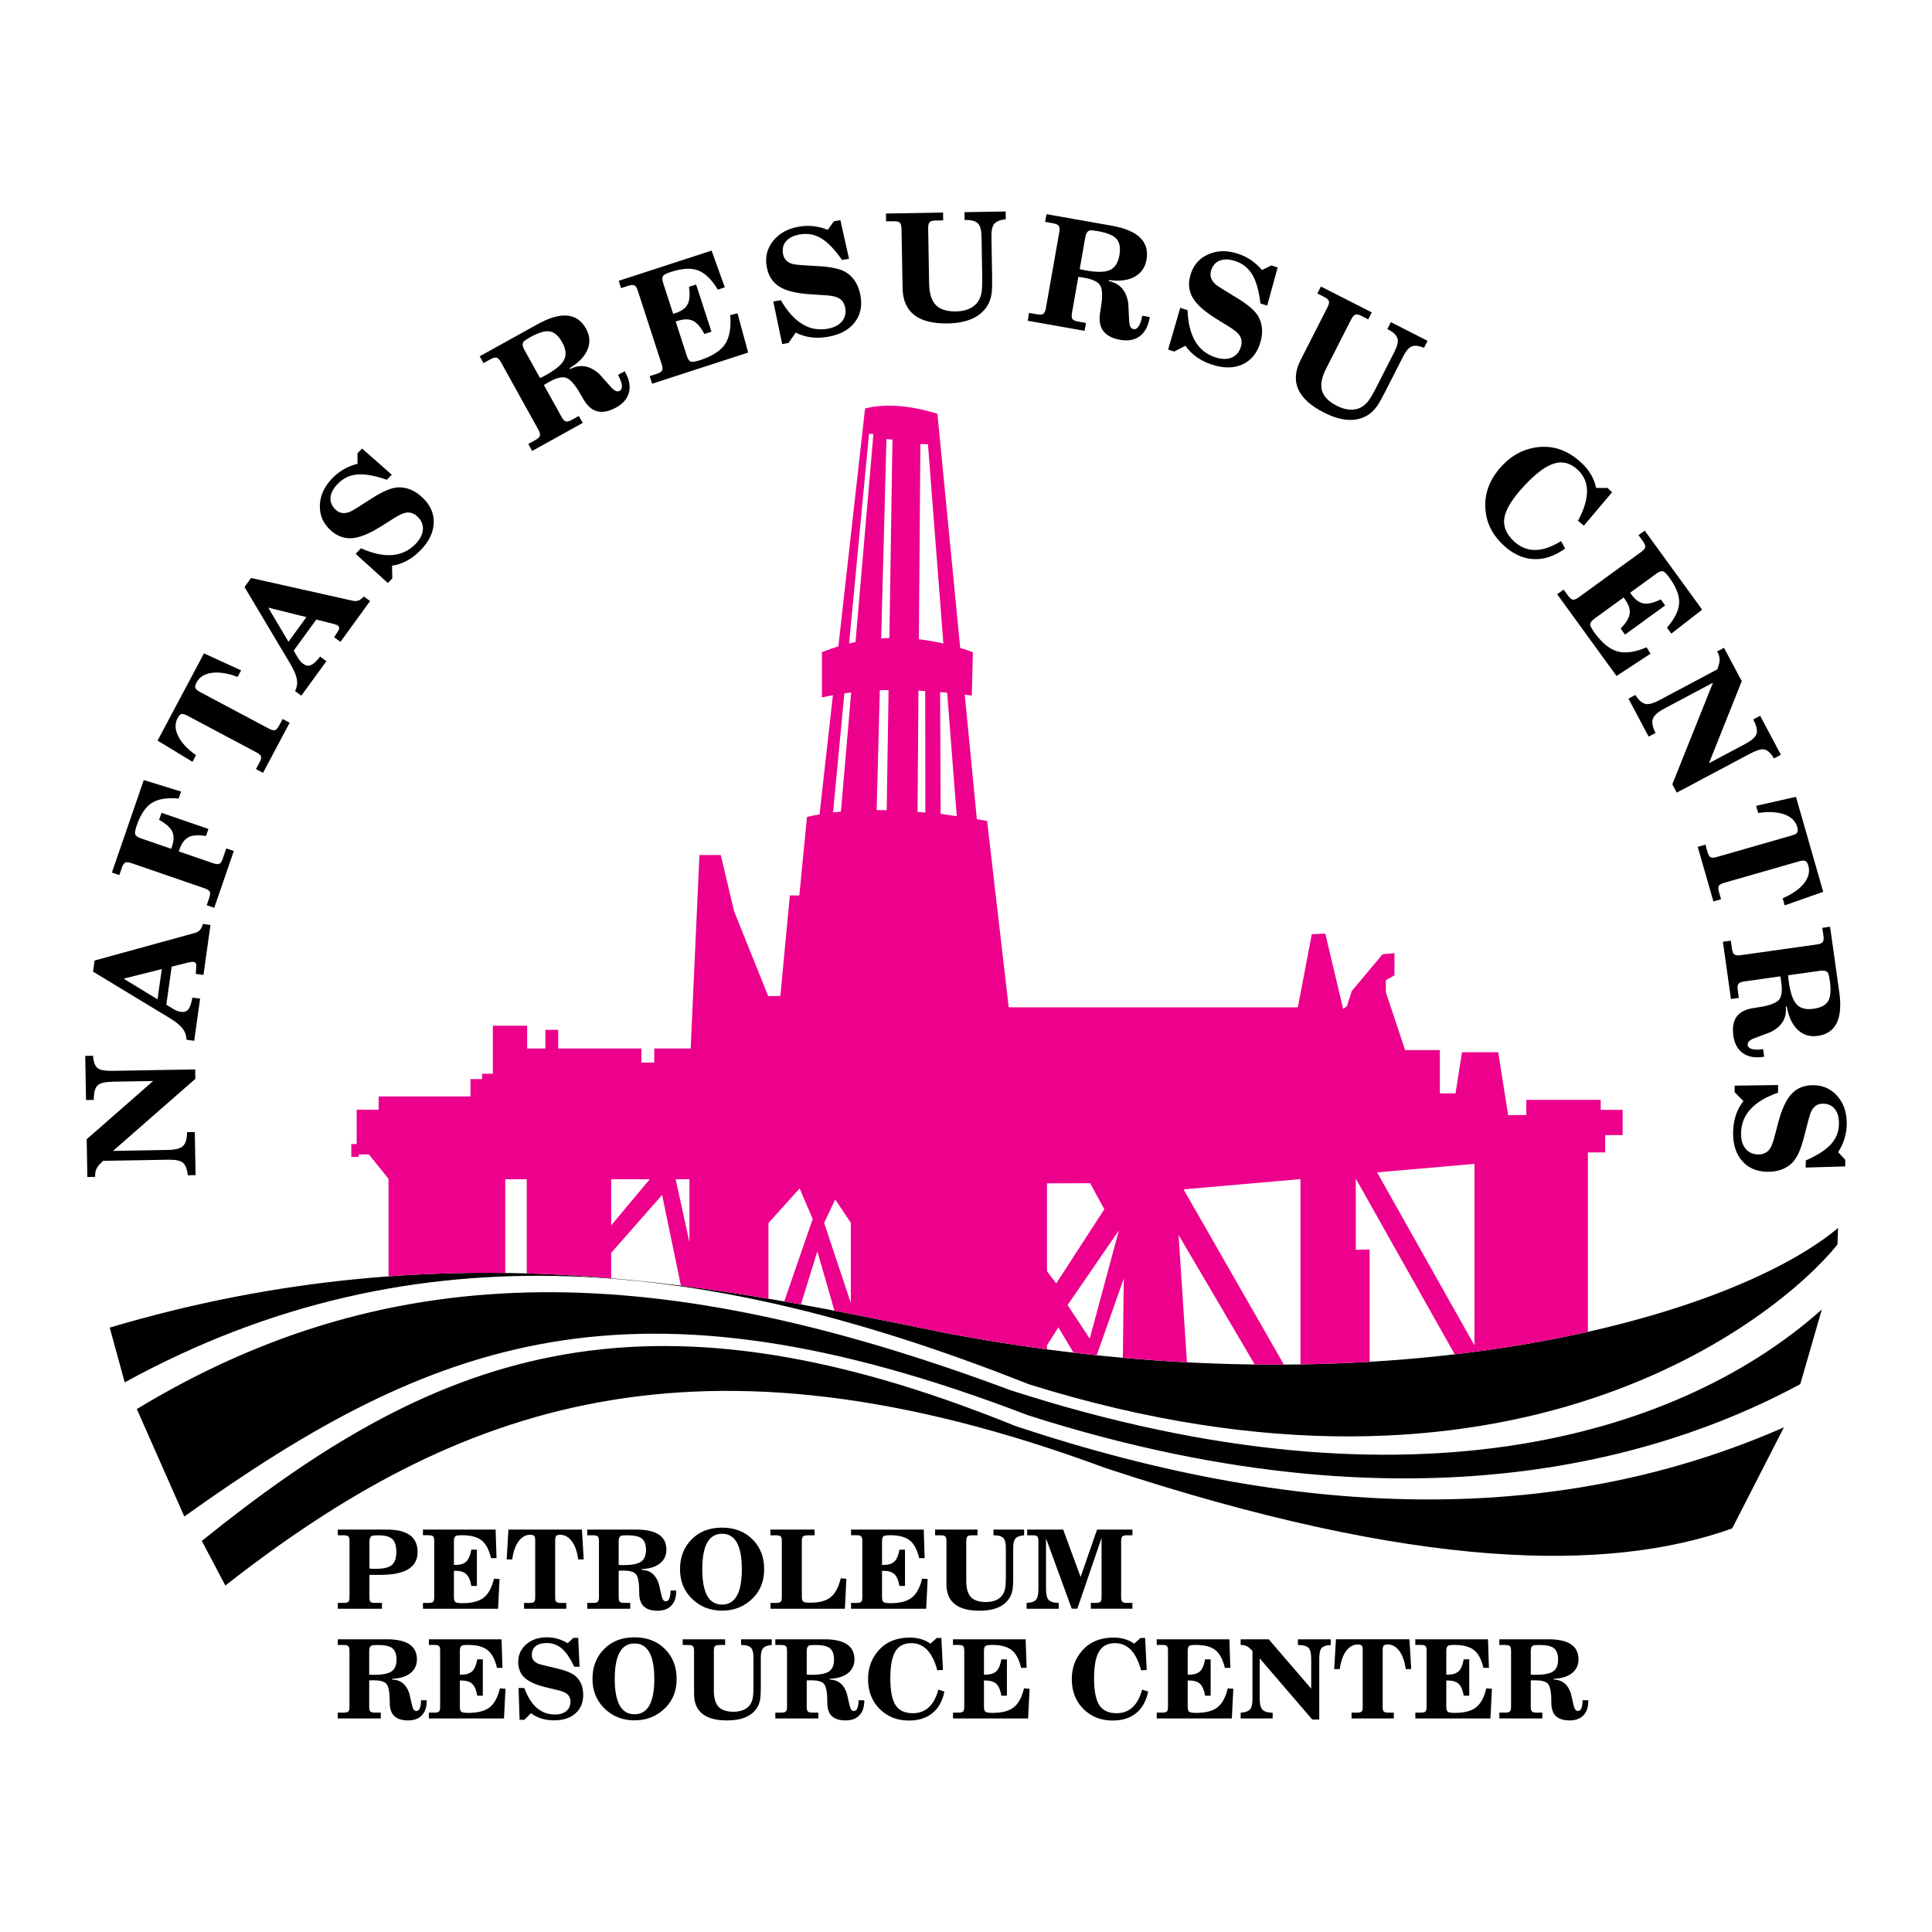 <?xml version="1.0" encoding="utf-8"?>
<!-- Generator: Adobe Illustrator 13.0.0, SVG Export Plug-In . SVG Version: 6.00 Build 14948)  -->
<!DOCTYPE svg PUBLIC "-//W3C//DTD SVG 1.0//EN" "http://www.w3.org/TR/2001/REC-SVG-20010904/DTD/svg10.dtd">
<svg version="1.0" id="Layer_1" xmlns="http://www.w3.org/2000/svg" xmlns:xlink="http://www.w3.org/1999/xlink" x="0px" y="0px"
	 width="192.756px" height="192.756px" viewBox="0 0 192.756 192.756" enable-background="new 0 0 192.756 192.756"
	 xml:space="preserve">
<g>
	<polygon fill-rule="evenodd" clip-rule="evenodd" fill="#FFFFFF" points="0,0 192.756,0 192.756,192.756 0,192.756 0,0 	"/>
	<path fill-rule="evenodd" clip-rule="evenodd" d="M19.512,117.242l-0.775,0.014c-0.068-0.65-0.25-1.082-0.541-1.291
		c-0.258-0.186-0.73-0.271-1.42-0.26l-6.491,0.113l-0.287,0.289c-0.346,0.338-0.514,0.723-0.506,1.15l0.003,0.16l-0.78,0.014
		l-0.065-3.768l6.63-5.811l-4.037,0.07c-0.745,0.014-1.241,0.131-1.492,0.355c-0.267,0.244-0.398,0.729-0.39,1.459l-0.779,0.014
		l-0.078-4.402l0.78-0.014c0.042,0.633,0.203,1.051,0.483,1.256c0.252,0.18,0.738,0.264,1.457,0.25l8.251-0.145l0.016,0.941
		l-8.214,7.191l5.481-0.098c0.72-0.012,1.209-0.133,1.466-0.361c0.291-0.246,0.433-0.717,0.436-1.408l0.775-0.012L19.512,117.242
		L19.512,117.242z M12.335,97.641l3.383,2.062l0.424-3.017L12.335,97.641L12.335,97.641z M20.299,97.271l-0.768-0.107l0.051-0.738
		c0.026-0.276-0.069-0.43-0.28-0.46c-0.101-0.014-0.245,0.001-0.426,0.043l-1.75,0.434l-0.533,3.795l0.732,0.447
		c0.237,0.143,0.481,0.232,0.738,0.268c0.322,0.045,0.569-0.043,0.736-0.262c0.169-0.219,0.301-0.609,0.399-1.164l0.768,0.107
		l-0.591,4.209l-0.768-0.109c-0.01-0.443-0.16-0.838-0.445-1.182c-0.255-0.312-0.682-0.646-1.273-1.006L9.28,96.938l0.156-1.105
		l10.028-2.758c0.414-0.113,0.669-0.412,0.767-0.894l0.768,0.108L20.299,97.271L20.299,97.271z M14.344,77.825l3.722,1.15
		l-0.24,0.697c-1.17-0.105-2.066,0.043-2.688,0.442c-0.619,0.399-1.116,1.141-1.491,2.228c-0.148,0.432-0.204,0.719-0.166,0.861
		c0.042,0.175,0.235,0.321,0.574,0.438l3.026,1.042l0.069-0.201c0.213-0.619,0.222-1.136,0.021-1.541
		c-0.192-0.392-0.625-0.772-1.298-1.143l0.243-0.705l4.678,1.611l-0.242,0.704c-0.754-0.125-1.331-0.09-1.73,0.111
		c-0.398,0.2-0.703,0.61-0.914,1.223l-0.069,0.202l3.409,1.174c0.288,0.099,0.497,0.12,0.628,0.068
		c0.131-0.053,0.248-0.229,0.351-0.529l0.349-1.012l0.751,0.259l-1.951,5.667l-0.752-0.259l0.248-0.719
		c0.102-0.296,0.118-0.512,0.045-0.645c-0.062-0.119-0.239-0.23-0.53-0.331l-7.243-2.493c-0.289-0.1-0.497-0.124-0.623-0.075
		c-0.144,0.059-0.266,0.24-0.37,0.541l-0.248,0.719l-0.737-0.254L14.344,77.825L14.344,77.825z M23.709,67.536
		c-1.002-0.377-1.87-0.511-2.608-0.401c-0.714,0.107-1.21,0.426-1.493,0.958c-0.129,0.242-0.167,0.426-0.11,0.554
		c0.056,0.128,0.209,0.261,0.463,0.397l6.852,3.643c0.271,0.145,0.474,0.2,0.601,0.169c0.146-0.038,0.293-0.197,0.441-0.477
		l0.342-0.645l0.702,0.374l-2.659,5.001l-0.702-0.374l0.353-0.663c0.148-0.279,0.197-0.487,0.144-0.626
		c-0.052-0.121-0.21-0.252-0.479-0.396l-6.852-3.643c-0.254-0.135-0.442-0.192-0.562-0.174c-0.151,0.024-0.289,0.156-0.418,0.398
		c-0.285,0.537-0.274,1.13,0.038,1.781c0.324,0.667,0.919,1.314,1.792,1.936l-0.35,0.657l-3.482-2.115l4.628-8.703l3.704,1.696
		L23.709,67.536L23.709,67.536z M26.763,60.624l2.019,3.407l1.79-2.464L26.763,60.624L26.763,60.624z M33.968,64.035l-0.627-0.455
		l0.391-0.628c0.153-0.231,0.142-0.412-0.03-0.538c-0.083-0.06-0.217-0.113-0.397-0.162l-1.749-0.439l-2.253,3.101l0.436,0.74
		c0.143,0.236,0.317,0.43,0.526,0.582c0.264,0.192,0.523,0.229,0.773,0.115c0.252-0.115,0.552-0.396,0.899-0.84l0.628,0.456
		l-2.498,3.438l-0.627-0.456c0.2-0.397,0.252-0.814,0.163-1.253c-0.079-0.396-0.298-0.891-0.652-1.487l-4.555-7.64l0.656-0.903
		l10.149,2.273c0.419,0.095,0.786-0.049,1.098-0.429l0.627,0.456L33.968,64.035L33.968,64.035z M38.697,58.169l-3.213-2.913
		l0.531-0.551c2.346,1.04,4.163,0.895,5.447-0.435c0.454-0.47,0.696-0.947,0.731-1.433c0.034-0.482-0.141-0.911-0.53-1.287
		c-0.36-0.349-0.763-0.481-1.205-0.391c-0.251,0.047-0.596,0.204-1.036,0.472c-0.483,0.303-0.967,0.607-1.45,0.914
		c-1.126,0.704-2.067,1.086-2.826,1.147c-0.823,0.071-1.573-0.218-2.246-0.868c-0.697-0.673-1.025-1.482-0.986-2.426
		c0.034-0.968,0.445-1.86,1.232-2.676c0.692-0.716,1.534-1.2,2.525-1.448l-0.002-1.049l0.457-0.472l2.962,2.606l-0.492,0.509
		c-1.17-0.405-2.134-0.585-2.888-0.533c-0.79,0.055-1.461,0.369-2.012,0.94c-0.443,0.458-0.683,0.912-0.72,1.358
		c-0.036,0.45,0.126,0.849,0.492,1.202c0.402,0.389,0.89,0.46,1.464,0.217c0.216-0.09,0.922-0.524,2.122-1.303
		c1.125-0.731,2.023-1.108,2.69-1.125c0.877-0.025,1.69,0.323,2.439,1.047c0.757,0.73,1.122,1.559,1.093,2.484
		c-0.027,0.947-0.463,1.857-1.305,2.729c-0.846,0.876-1.798,1.397-2.858,1.562l0.03,1.259L38.697,58.169L38.697,58.169z
		 M52.318,34.902l1.561,2.815c0.143-0.057,0.328-0.147,0.563-0.278c0.962-0.533,1.568-1.032,1.82-1.502
		c0.268-0.5,0.214-1.09-0.166-1.777c-0.369-0.665-0.798-1.031-1.286-1.1c-0.454-0.064-1.08,0.123-1.88,0.566
		c-0.395,0.219-0.627,0.376-0.698,0.47C52.095,34.284,52.125,34.554,52.318,34.902L52.318,34.902z M54.262,38.409l1.755,3.166
		c0.151,0.273,0.296,0.431,0.435,0.47c0.138,0.04,0.338-0.011,0.597-0.155l0.702-0.389l0.386,0.695l-5.044,2.796l-0.384-0.696
		l0.701-0.39c0.264-0.146,0.417-0.29,0.456-0.435c0.041-0.145-0.013-0.348-0.161-0.615l-3.714-6.699
		c-0.151-0.273-0.298-0.43-0.443-0.472c-0.146-0.042-0.35,0.011-0.608,0.155l-0.703,0.389l-0.378-0.682l5.768-3.197
		c2.344-1.299,3.96-1.151,4.846,0.445c0.382,0.689,0.43,1.38,0.146,2.075c-0.283,0.693-0.876,1.312-1.781,1.86l0.049,0.09
		c1.011-0.527,1.987-0.354,2.926,0.516c0.386,0.437,0.772,0.87,1.162,1.301c0.328,0.369,0.61,0.488,0.847,0.357
		c0.354-0.196,0.299-0.728-0.162-1.589l0.666-0.368l0.057,0.103c0.406,0.732,0.528,1.405,0.367,2.019
		c-0.159,0.615-0.586,1.115-1.274,1.496c-0.946,0.524-1.743,0.577-2.389,0.164c-0.285-0.187-0.553-0.469-0.793-0.846
		c-0.203-0.344-0.405-0.69-0.608-1.034c-0.454-0.717-0.858-1.134-1.218-1.252c-0.394-0.125-0.956,0.013-1.688,0.418
		C54.553,38.23,54.381,38.332,54.262,38.409L54.262,38.409z M65.062,38.285l-0.246-0.756l0.708-0.23
		c0.299-0.097,0.48-0.214,0.544-0.351c0.057-0.125,0.04-0.332-0.056-0.623l-2.37-7.295c-0.095-0.291-0.2-0.471-0.315-0.544
		c-0.133-0.08-0.353-0.069-0.655,0.03l-0.709,0.23l-0.236-0.729l9.268-3.013l1.322,3.664l-0.702,0.228
		c-0.61-1.015-1.266-1.654-1.961-1.915c-0.699-0.263-1.598-0.215-2.699,0.143c-0.435,0.142-0.696,0.271-0.788,0.388
		c-0.113,0.138-0.115,0.377-0.006,0.714l1.004,3.09l0.202-0.065c0.623-0.202,1.04-0.506,1.244-0.91
		c0.197-0.389,0.241-0.964,0.132-1.725l0.708-0.231l1.53,4.707l-0.709,0.231c-0.353-0.679-0.73-1.118-1.128-1.315
		c-0.4-0.197-0.911-0.195-1.528,0.006l-0.203,0.066l1.115,3.429c0.109,0.338,0.251,0.53,0.424,0.575
		c0.158,0.042,0.462-0.011,0.909-0.156c1.2-0.39,2.023-0.92,2.475-1.59c0.45-0.67,0.623-1.637,0.518-2.902l0.726-0.177l1.065,3.915
		L65.062,38.285L65.062,38.285z M78.039,34.329l-0.888-4.247l0.752-0.132c1.288,2.22,2.842,3.171,4.663,2.85
		c0.643-0.113,1.119-0.356,1.434-0.729c0.311-0.371,0.421-0.82,0.328-1.353c-0.087-0.493-0.335-0.836-0.746-1.025
		c-0.23-0.108-0.601-0.185-1.114-0.226c-0.568-0.039-1.14-0.078-1.71-0.114c-1.325-0.093-2.312-0.335-2.961-0.733
		c-0.707-0.426-1.143-1.101-1.306-2.021c-0.168-0.955,0.042-1.802,0.628-2.542c0.597-0.763,1.453-1.243,2.57-1.441
		c0.981-0.173,1.946-0.069,2.895,0.313l0.614-0.85l0.647-0.113l0.864,3.85l-0.697,0.123c-0.708-1.015-1.383-1.727-2.023-2.128
		c-0.671-0.419-1.398-0.56-2.18-0.422c-0.627,0.11-1.088,0.336-1.38,0.676c-0.294,0.343-0.397,0.761-0.309,1.261
		c0.097,0.55,0.449,0.895,1.058,1.036c0.227,0.054,1.053,0.118,2.481,0.193c1.34,0.07,2.288,0.292,2.838,0.67
		c0.724,0.496,1.177,1.256,1.357,2.282c0.184,1.036-0.009,1.919-0.577,2.652c-0.578,0.75-1.465,1.23-2.658,1.441
		c-1.2,0.211-2.277,0.073-3.231-0.417l-0.716,1.037L78.039,34.329L78.039,34.329z M94.088,21.207l0.013,0.78L93.356,22
		c-0.317,0.005-0.523,0.063-0.618,0.178c-0.095,0.113-0.141,0.321-0.135,0.623l0.095,5.461c0.017,0.981,0.231,1.695,0.642,2.142
		c0.427,0.458,1.104,0.682,2.029,0.666c0.829-0.014,1.471-0.236,1.933-0.663c0.317-0.292,0.521-0.68,0.615-1.164
		c0.065-0.346,0.094-0.915,0.079-1.702l-0.067-3.92c-0.011-0.609-0.115-1.034-0.315-1.28c-0.234-0.272-0.657-0.405-1.27-0.395
		l-0.102,0.002l-0.015-0.78l4.109-0.071l0.013,0.779c-0.581,0.061-0.973,0.221-1.172,0.487c-0.186,0.243-0.272,0.655-0.262,1.241
		l0.07,4.052c0.013,0.709-0.004,1.234-0.045,1.572c-0.066,0.501-0.211,0.933-0.439,1.29c-0.711,1.132-2.025,1.716-3.95,1.75
		c-2.96,0.052-4.461-1.129-4.503-3.543l-0.103-5.878c-0.005-0.301-0.059-0.507-0.158-0.618c-0.098-0.11-0.306-0.162-0.62-0.156
		l-0.76,0.013l-0.013-0.78L94.088,21.207L94.088,21.207z M108.28,23.672l-0.559,3.171c0.146,0.045,0.348,0.092,0.612,0.139
		c1.083,0.191,1.868,0.185,2.36-0.022c0.522-0.22,0.853-0.712,0.989-1.486c0.131-0.748,0.028-1.303-0.308-1.664
		c-0.312-0.335-0.916-0.583-1.817-0.743c-0.446-0.079-0.726-0.102-0.84-0.075C108.496,23.052,108.35,23.28,108.28,23.672
		L108.28,23.672z M107.585,27.622l-0.629,3.565c-0.056,0.308-0.042,0.521,0.041,0.639s0.271,0.204,0.562,0.255l0.791,0.14
		l-0.139,0.783l-5.678-1.001l0.138-0.784l0.79,0.14c0.297,0.052,0.507,0.037,0.629-0.052c0.122-0.087,0.208-0.279,0.261-0.579
		l1.331-7.543c0.054-0.307,0.039-0.522-0.048-0.646c-0.088-0.125-0.279-0.212-0.571-0.263l-0.79-0.139l0.136-0.768l6.493,1.145
		c2.641,0.466,3.803,1.597,3.485,3.396c-0.136,0.775-0.533,1.344-1.191,1.706c-0.656,0.36-1.507,0.467-2.555,0.324l-0.018,0.101
		c1.117,0.227,1.767,0.974,1.947,2.242c0.027,0.583,0.055,1.162,0.086,1.742c0.022,0.493,0.166,0.763,0.434,0.81
		c0.396,0.07,0.689-0.376,0.873-1.336l0.749,0.133l-0.02,0.115c-0.146,0.823-0.475,1.425-0.986,1.8
		c-0.51,0.377-1.156,0.496-1.932,0.36c-1.064-0.188-1.718-0.648-1.959-1.376c-0.104-0.325-0.134-0.712-0.084-1.156
		c0.059-0.395,0.119-0.792,0.179-1.187c0.098-0.842,0.047-1.421-0.159-1.739c-0.228-0.345-0.751-0.592-1.574-0.737
		C107.923,27.666,107.726,27.636,107.585,27.622L107.585,27.622z M116.544,34.878l1.209-4.166l0.728,0.236
		c0.094,2.564,1.021,4.133,2.779,4.705c0.621,0.202,1.155,0.21,1.606,0.029c0.45-0.181,0.759-0.526,0.925-1.04
		c0.155-0.477,0.098-0.897-0.177-1.256c-0.153-0.205-0.444-0.445-0.878-0.723c-0.483-0.301-0.97-0.603-1.457-0.903
		c-1.125-0.704-1.884-1.382-2.27-2.038c-0.425-0.708-0.493-1.509-0.204-2.398c0.3-0.921,0.884-1.57,1.748-1.95
		c0.885-0.394,1.867-0.416,2.944-0.065c0.948,0.308,1.751,0.852,2.41,1.635l0.94-0.462l0.625,0.204l-1.044,3.805l-0.674-0.219
		c-0.148-1.229-0.409-2.174-0.786-2.829c-0.396-0.687-0.973-1.152-1.727-1.396c-0.606-0.198-1.119-0.214-1.537-0.051
		c-0.42,0.165-0.707,0.485-0.864,0.968c-0.173,0.531-0.023,1.001,0.448,1.412c0.175,0.154,0.873,0.599,2.1,1.335
		c1.15,0.691,1.884,1.333,2.191,1.925c0.406,0.777,0.45,1.661,0.129,2.651c-0.325,1.001-0.911,1.69-1.755,2.071
		c-0.864,0.391-1.872,0.398-3.023,0.023c-1.159-0.376-2.045-1.004-2.658-1.884l-1.118,0.578L116.544,34.878L116.544,34.878z
		 M136.862,31.167l-0.354,0.695l-0.664-0.337c-0.282-0.144-0.491-0.189-0.63-0.133c-0.138,0.055-0.274,0.217-0.412,0.486
		l-2.479,4.867c-0.445,0.875-0.592,1.605-0.438,2.194c0.161,0.604,0.655,1.119,1.479,1.539c0.739,0.377,1.409,0.483,2.018,0.323
		c0.417-0.109,0.78-0.354,1.09-0.739c0.221-0.273,0.512-0.763,0.869-1.465l1.78-3.493c0.276-0.544,0.383-0.967,0.323-1.278
		c-0.078-0.35-0.391-0.667-0.938-0.945l-0.09-0.046l0.354-0.695l3.661,1.866l-0.354,0.695c-0.541-0.22-0.962-0.261-1.263-0.12
		c-0.277,0.127-0.549,0.45-0.814,0.972l-1.84,3.611c-0.322,0.632-0.582,1.087-0.778,1.366c-0.293,0.411-0.624,0.725-0.992,0.933
		c-1.159,0.667-2.595,0.564-4.309-0.309c-2.638-1.345-3.409-3.092-2.313-5.243l2.669-5.238c0.137-0.27,0.187-0.476,0.15-0.62
		c-0.035-0.144-0.195-0.287-0.474-0.429l-0.678-0.345l0.354-0.695L136.862,31.167L136.862,31.167z M156.155,54.733
		c-1.068,0.761-2.13,1.111-3.183,1.048c-1.056-0.06-2.048-0.527-2.981-1.396c-0.952-0.889-1.528-1.902-1.723-3.034
		c-0.304-1.794,0.221-3.416,1.576-4.869c1.04-1.115,2.275-1.743,3.71-1.882c1.539-0.143,2.946,0.383,4.224,1.574
		c0.788,0.734,1.276,1.569,1.466,2.506l1.137,0.002l0.459,0.427l-2.812,3.329l-0.593-0.476c1.212-2.25,1.203-3.948-0.024-5.093
		c-0.726-0.676-1.517-0.885-2.368-0.62c-0.836,0.253-1.817,0.986-2.949,2.2c-1.152,1.236-1.813,2.276-1.985,3.121
		c-0.175,0.875,0.139,1.687,0.938,2.433c1.251,1.166,2.818,1.158,4.7-0.02L156.155,54.733L156.155,54.733z M155.359,59.29
		l0.644-0.467l0.438,0.602c0.185,0.254,0.352,0.391,0.502,0.408c0.136,0.016,0.326-0.063,0.575-0.244l6.205-4.509
		c0.247-0.18,0.387-0.336,0.421-0.469c0.034-0.151-0.045-0.356-0.232-0.614l-0.438-0.603l0.621-0.451l5.729,7.884l-3.075,2.389
		l-0.434-0.597c0.776-0.894,1.182-1.715,1.214-2.457c0.035-0.746-0.289-1.585-0.97-2.522c-0.269-0.37-0.473-0.578-0.61-0.629
		c-0.168-0.066-0.396,0.007-0.683,0.215l-2.629,1.91l0.125,0.172c0.385,0.531,0.803,0.834,1.25,0.902
		c0.432,0.067,0.992-0.069,1.681-0.407l0.439,0.602l-4.004,2.909l-0.438-0.603c0.536-0.545,0.837-1.039,0.902-1.479
		c0.063-0.441-0.097-0.926-0.479-1.451l-0.125-0.172l-2.917,2.12c-0.287,0.208-0.426,0.402-0.416,0.581
		c0.01,0.163,0.152,0.435,0.43,0.816c0.741,1.02,1.499,1.64,2.276,1.862c0.777,0.221,1.75,0.086,2.922-0.405l0.392,0.636
		l-3.394,2.223L155.359,59.29L155.359,59.29z M162.472,69.702l0.685-0.364c0.356,0.55,0.715,0.851,1.068,0.906
		c0.312,0.047,0.773-0.09,1.383-0.414l5.731-3.048l0.125-0.388c0.155-0.458,0.13-0.875-0.071-1.254l-0.075-0.14l0.688-0.367
		l1.769,3.327l-3.27,8.188l3.564-1.896c0.658-0.35,1.047-0.681,1.168-0.994c0.128-0.338,0.024-0.83-0.315-1.478l0.689-0.367
		l2.068,3.889l-0.689,0.366c-0.324-0.545-0.657-0.843-1.001-0.899c-0.306-0.046-0.776,0.101-1.412,0.438l-7.286,3.875l-0.442-0.832
		l4.056-10.135l-4.841,2.574c-0.637,0.338-1.017,0.668-1.142,0.989c-0.146,0.352-0.062,0.836,0.25,1.453l-0.685,0.363
		L162.472,69.702L162.472,69.702z M177.858,89.621c0.982-0.424,1.7-0.931,2.153-1.523c0.439-0.572,0.575-1.147,0.409-1.727
		c-0.075-0.264-0.178-0.421-0.306-0.476c-0.13-0.053-0.332-0.042-0.61,0.037l-7.46,2.14c-0.295,0.084-0.478,0.185-0.548,0.295
		c-0.079,0.128-0.075,0.345,0.014,0.649l0.201,0.702l-0.765,0.219l-1.562-5.445l0.764-0.219l0.207,0.722
		c0.087,0.303,0.197,0.488,0.331,0.55c0.122,0.051,0.327,0.036,0.619-0.047l7.46-2.14c0.278-0.079,0.452-0.168,0.525-0.265
		c0.092-0.122,0.099-0.313,0.023-0.577c-0.168-0.584-0.588-1.004-1.264-1.255c-0.696-0.254-1.574-0.306-2.633-0.147l-0.205-0.716
		l3.974-0.896l2.717,9.475l-3.843,1.354L177.858,89.621L177.858,89.621z M181.593,96.855l-3.188,0.448
		c0.002,0.154,0.02,0.359,0.058,0.627c0.153,1.088,0.402,1.832,0.75,2.236c0.37,0.43,0.941,0.59,1.719,0.48
		c0.753-0.105,1.248-0.373,1.487-0.805c0.223-0.4,0.272-1.053,0.145-1.959c-0.062-0.447-0.126-0.721-0.188-0.82
		C182.25,96.868,181.987,96.799,181.593,96.855L181.593,96.855z M177.621,97.412l-3.584,0.504c-0.309,0.045-0.508,0.123-0.595,0.238
		s-0.11,0.318-0.068,0.613l0.111,0.795l-0.788,0.109l-0.803-5.71l0.788-0.11l0.111,0.795c0.043,0.299,0.122,0.494,0.244,0.582
		c0.12,0.089,0.329,0.112,0.631,0.07l7.585-1.066c0.31-0.042,0.509-0.124,0.601-0.244c0.092-0.122,0.114-0.332,0.072-0.625
		l-0.111-0.794l0.772-0.109l0.918,6.529c0.374,2.656-0.344,4.111-2.152,4.365c-0.78,0.109-1.442-0.092-1.989-0.607
		c-0.547-0.51-0.911-1.287-1.099-2.328l-0.102,0.014c0.13,1.133-0.38,1.982-1.529,2.547c-0.547,0.203-1.09,0.408-1.631,0.617
		c-0.463,0.174-0.674,0.395-0.637,0.664c0.056,0.398,0.571,0.539,1.54,0.418l0.106,0.752l-0.116,0.018
		c-0.828,0.117-1.502-0.012-2.017-0.383c-0.517-0.367-0.83-0.945-0.939-1.725c-0.15-1.07,0.085-1.834,0.702-2.287
		c0.277-0.201,0.636-0.35,1.074-0.439c0.394-0.064,0.79-0.129,1.184-0.195c0.831-0.168,1.365-0.396,1.604-0.689
		c0.259-0.322,0.331-0.896,0.215-1.725C177.684,97.748,177.652,97.551,177.621,97.412L177.621,97.412z M173.068,108.316l4.338-0.061
		l-0.015,0.764c-2.424,0.84-3.654,2.186-3.687,4.033c-0.012,0.652,0.137,1.166,0.442,1.545c0.304,0.377,0.725,0.572,1.265,0.58
		c0.501,0.01,0.887-0.168,1.149-0.535c0.15-0.205,0.296-0.557,0.435-1.051c0.146-0.551,0.293-1.105,0.438-1.658
		c0.343-1.281,0.771-2.205,1.285-2.766c0.553-0.613,1.299-0.912,2.233-0.896c0.97,0.018,1.761,0.385,2.376,1.102
		c0.636,0.73,0.943,1.664,0.923,2.797c-0.017,0.996-0.303,1.924-0.858,2.781l0.717,0.766l-0.012,0.656l-3.944,0.115l0.013-0.709
		c1.133-0.5,1.959-1.027,2.475-1.58c0.54-0.578,0.817-1.266,0.831-2.059c0.012-0.637-0.122-1.133-0.4-1.484
		c-0.28-0.354-0.672-0.535-1.179-0.543c-0.559-0.01-0.965,0.27-1.219,0.84c-0.097,0.213-0.317,1.012-0.663,2.398
		c-0.324,1.303-0.725,2.191-1.2,2.66c-0.625,0.615-1.457,0.916-2.497,0.896c-1.053-0.018-1.884-0.375-2.494-1.072
		c-0.626-0.711-0.928-1.674-0.907-2.885c0.022-1.217,0.363-2.248,1.025-3.092l-0.881-0.9L173.068,108.316L173.068,108.316z"/>
	<path fill-rule="evenodd" clip-rule="evenodd" d="M36.858,153.867v2.621c0.133,0.025,0.322,0.037,0.56,0.037
		c0.778,0,1.32-0.113,1.627-0.342c0.33-0.244,0.495-0.689,0.495-1.334c0-0.627-0.139-1.064-0.418-1.314
		c-0.268-0.238-0.732-0.357-1.395-0.357c-0.344,0-0.562,0.025-0.651,0.074C36.93,153.338,36.858,153.543,36.858,153.867
		L36.858,153.867z M36.858,159.359c0,0.227,0.033,0.379,0.1,0.453c0.067,0.074,0.217,0.111,0.449,0.111h0.701v0.582h-4.405v-0.582
		H34.3c0.235,0,0.391-0.039,0.467-0.121c0.069-0.072,0.104-0.221,0.104-0.445v-5.604c0-0.225-0.033-0.375-0.098-0.449
		c-0.076-0.084-0.233-0.127-0.473-0.127h-0.597v-0.57h4.905c2.036,0,3.055,0.746,3.055,2.242c0,1.518-1.23,2.275-3.692,2.275
		c-0.475,0-0.844,0-1.114,0V159.359L36.858,159.359z M42.198,160.506v-0.582h0.555c0.234,0,0.389-0.039,0.465-0.121
		c0.068-0.074,0.104-0.221,0.104-0.445v-5.611c0-0.223-0.034-0.373-0.099-0.449c-0.076-0.086-0.233-0.129-0.471-0.129h-0.555v-0.561
		h7.25l0.093,2.848h-0.548c-0.199-0.844-0.516-1.438-0.947-1.775c-0.434-0.342-1.081-0.512-1.943-0.512
		c-0.339,0-0.554,0.031-0.645,0.092c-0.113,0.07-0.169,0.236-0.169,0.496v2.377h0.158c0.487,0,0.853-0.117,1.09-0.352
		c0.228-0.227,0.392-0.617,0.49-1.17h0.553v3.619h-0.553c-0.094-0.551-0.26-0.941-0.497-1.17s-0.6-0.34-1.083-0.34h-0.158v2.637
		c0,0.258,0.056,0.426,0.169,0.496c0.102,0.062,0.328,0.096,0.678,0.096c0.939,0,1.643-0.182,2.115-0.547
		c0.474-0.363,0.819-0.998,1.035-1.902l0.555,0.041l-0.146,2.965H42.198L42.198,160.506z M57.688,155.582
		c-0.102-0.777-0.317-1.383-0.647-1.822c-0.319-0.424-0.703-0.635-1.151-0.635c-0.204,0-0.336,0.041-0.402,0.121
		s-0.098,0.223-0.098,0.436v5.676c0,0.225,0.033,0.373,0.098,0.445c0.076,0.082,0.231,0.121,0.467,0.121h0.543v0.582h-4.214v-0.582
		h0.559c0.235,0,0.39-0.039,0.461-0.121c0.062-0.076,0.093-0.223,0.093-0.445v-5.676c0-0.213-0.028-0.354-0.082-0.424
		c-0.068-0.09-0.204-0.133-0.408-0.133c-0.452,0-0.838,0.211-1.156,0.635c-0.324,0.439-0.542,1.045-0.646,1.822h-0.553l0.174-2.975
		h7.331l0.179,2.975H57.688L57.688,155.582z M61.725,153.775v2.355c0.113,0.014,0.268,0.021,0.468,0.021
		c0.817,0,1.392-0.104,1.726-0.316c0.354-0.223,0.531-0.621,0.531-1.193c0-0.557-0.146-0.943-0.44-1.16
		c-0.271-0.203-0.747-0.305-1.426-0.305c-0.338,0-0.545,0.02-0.625,0.053C61.803,153.303,61.725,153.484,61.725,153.775
		L61.725,153.775z M61.725,156.709v2.648c0,0.227,0.037,0.379,0.113,0.453s0.224,0.113,0.444,0.113h0.598v0.582h-4.29v-0.582h0.597
		c0.225,0,0.376-0.039,0.455-0.115c0.077-0.08,0.116-0.229,0.116-0.451v-5.604c0-0.229-0.039-0.381-0.118-0.459
		c-0.08-0.078-0.231-0.117-0.453-0.117H58.59v-0.57h4.904c1.996,0,2.993,0.668,2.993,2.004c0,0.576-0.217,1.035-0.653,1.379
		c-0.434,0.344-1.043,0.527-1.83,0.559v0.074c0.847,0.021,1.42,0.477,1.718,1.367c0.094,0.418,0.188,0.832,0.288,1.244
		c0.078,0.352,0.22,0.529,0.421,0.529c0.3,0,0.456-0.359,0.467-1.074h0.565v0.086c0,0.613-0.164,1.086-0.489,1.422
		c-0.324,0.338-0.783,0.506-1.368,0.506c-0.806,0-1.343-0.248-1.613-0.742c-0.119-0.221-0.191-0.496-0.212-0.822
		c-0.007-0.291-0.014-0.586-0.021-0.877c-0.038-0.619-0.151-1.029-0.341-1.232c-0.212-0.221-0.627-0.332-1.249-0.332
		C61.979,156.697,61.83,156.701,61.725,156.709L61.725,156.709z M67.845,156.559c0-1.191,0.378-2.176,1.135-2.951
		c0.77-0.797,1.79-1.197,3.058-1.197c1.277,0,2.307,0.406,3.088,1.219c0.743,0.764,1.115,1.742,1.115,2.93
		c0,1.158-0.364,2.109-1.093,2.854c-0.831,0.854-1.869,1.281-3.11,1.281c-1.225,0-2.247-0.42-3.07-1.26
		C68.22,158.672,67.845,157.713,67.845,156.559L67.845,156.559z M70.066,156.559c0,2.354,0.658,3.531,1.972,3.531
		c1.318,0,1.975-1.178,1.975-3.531c0-2.355-0.657-3.535-1.975-3.535C70.724,153.023,70.066,154.203,70.066,156.559L70.066,156.559z
		 M84.296,160.506h-7.429v-0.582h0.565c0.233,0,0.389-0.039,0.465-0.121c0.068-0.072,0.104-0.221,0.104-0.445v-5.604
		c0-0.225-0.032-0.373-0.093-0.443c-0.072-0.088-0.228-0.133-0.467-0.133h-0.574v-0.57h4.404v0.57h-0.701
		c-0.235,0-0.389,0.041-0.461,0.123c-0.073,0.08-0.11,0.232-0.11,0.453v5.572c0,0.258,0.06,0.424,0.18,0.49
		c0.092,0.057,0.317,0.086,0.667,0.086c0.898,0,1.573-0.182,2.029-0.547c0.455-0.367,0.791-0.996,1.007-1.889l0.56,0.053
		L84.296,160.506L84.296,160.506z M84.91,160.506v-0.582h0.555c0.233,0,0.389-0.039,0.465-0.121
		c0.068-0.074,0.104-0.221,0.104-0.445v-5.611c0-0.223-0.034-0.373-0.098-0.449c-0.076-0.086-0.233-0.129-0.471-0.129H84.91v-0.561
		h7.25l0.092,2.848h-0.547c-0.199-0.844-0.515-1.438-0.948-1.775c-0.434-0.342-1.081-0.512-1.942-0.512
		c-0.339,0-0.555,0.031-0.646,0.092c-0.113,0.07-0.169,0.236-0.169,0.496v2.377h0.158c0.488,0,0.853-0.117,1.09-0.352
		c0.228-0.227,0.391-0.617,0.49-1.17h0.554v3.619h-0.554c-0.095-0.551-0.26-0.941-0.498-1.17s-0.598-0.34-1.083-0.34H88v2.637
		c0,0.258,0.056,0.426,0.169,0.496c0.102,0.062,0.329,0.096,0.678,0.096c0.939,0,1.643-0.182,2.116-0.547
		c0.473-0.363,0.818-0.998,1.034-1.902l0.555,0.041l-0.147,2.965H84.91L84.91,160.506z M97.528,152.607v0.57h-0.554
		c-0.235,0-0.39,0.041-0.461,0.123c-0.073,0.08-0.109,0.232-0.109,0.453v3.996c0,0.717,0.15,1.242,0.45,1.574
		c0.312,0.34,0.813,0.512,1.501,0.512c0.616,0,1.097-0.152,1.445-0.459c0.239-0.209,0.396-0.49,0.473-0.844
		c0.053-0.252,0.081-0.668,0.081-1.242v-2.869c0-0.445-0.071-0.758-0.217-0.939c-0.171-0.203-0.483-0.305-0.94-0.305H99.12v-0.57
		h3.058v0.57c-0.436,0.037-0.728,0.15-0.88,0.342c-0.141,0.174-0.211,0.475-0.211,0.902v2.965c0,0.52-0.019,0.902-0.054,1.148
		c-0.056,0.365-0.168,0.68-0.343,0.939c-0.544,0.818-1.529,1.229-2.96,1.229c-2.202,0-3.302-0.883-3.302-2.648v-4.301
		c0-0.221-0.038-0.373-0.11-0.453c-0.073-0.082-0.226-0.123-0.459-0.123h-0.565v-0.57H97.528L97.528,152.607z M104.362,153.482
		v5.041c0,0.527,0.081,0.889,0.245,1.08c0.178,0.209,0.517,0.316,1.021,0.32v0.582h-3.205v-0.582
		c0.482-0.018,0.805-0.133,0.968-0.346c0.142-0.189,0.212-0.539,0.212-1.055v-4.76c0-0.215-0.032-0.363-0.093-0.441
		c-0.08-0.098-0.233-0.145-0.462-0.145h-0.565v-0.57h3.591l1.737,4.727l1.646-4.727h3.524v0.57h-0.559
		c-0.231,0-0.383,0.041-0.456,0.123c-0.072,0.08-0.109,0.232-0.109,0.453v5.604c0,0.225,0.035,0.371,0.104,0.443
		c0.076,0.082,0.229,0.123,0.461,0.123h0.559v0.582h-4.149v-0.582h0.5c0.235,0,0.391-0.041,0.467-0.123
		c0.068-0.072,0.104-0.219,0.104-0.443v-5.918l-2.419,7.066h-0.552L104.362,153.482L104.362,153.482z M36.835,164.721v2.355
		c0.113,0.014,0.268,0.021,0.468,0.021c0.817,0,1.392-0.105,1.726-0.316c0.354-0.225,0.531-0.621,0.531-1.195
		c0-0.555-0.146-0.941-0.438-1.16c-0.272-0.201-0.747-0.305-1.427-0.305c-0.337,0-0.545,0.02-0.625,0.055
		C36.914,164.246,36.835,164.428,36.835,164.721L36.835,164.721z M36.835,167.652v2.648c0,0.229,0.037,0.379,0.113,0.455
		c0.077,0.074,0.224,0.113,0.444,0.113h0.598v0.58h-4.29v-0.58h0.597c0.225,0,0.376-0.039,0.455-0.117
		c0.078-0.078,0.116-0.227,0.116-0.451v-5.602c0-0.229-0.039-0.381-0.118-0.459c-0.08-0.08-0.231-0.119-0.453-0.119h-0.597v-0.568
		h4.905c1.995,0,2.991,0.666,2.991,2.002c0,0.576-0.217,1.035-0.652,1.381c-0.434,0.342-1.044,0.527-1.83,0.557v0.074
		c0.846,0.023,1.42,0.479,1.717,1.367c0.093,0.418,0.188,0.832,0.287,1.246c0.079,0.352,0.22,0.527,0.422,0.527
		c0.301,0,0.456-0.357,0.467-1.072h0.565v0.086c0,0.611-0.163,1.086-0.489,1.422c-0.324,0.338-0.783,0.504-1.368,0.504
		c-0.805,0-1.342-0.248-1.613-0.74c-0.119-0.223-0.191-0.498-0.211-0.824c-0.007-0.291-0.015-0.584-0.022-0.875
		c-0.037-0.621-0.149-1.031-0.341-1.234c-0.211-0.219-0.627-0.33-1.249-0.33C37.09,167.643,36.941,167.646,36.835,167.652
		L36.835,167.652z M42.789,171.449v-0.58h0.555c0.233,0,0.39-0.041,0.465-0.123c0.068-0.072,0.104-0.219,0.104-0.445v-5.609
		c0-0.225-0.034-0.373-0.099-0.451c-0.075-0.086-0.233-0.127-0.471-0.127h-0.555v-0.561h7.251l0.092,2.848h-0.547
		c-0.2-0.846-0.515-1.438-0.948-1.777c-0.434-0.34-1.081-0.51-1.942-0.51c-0.339,0-0.555,0.031-0.645,0.092
		c-0.113,0.07-0.169,0.236-0.169,0.496v2.377h0.157c0.488,0,0.853-0.117,1.09-0.352c0.229-0.227,0.392-0.617,0.49-1.172h0.554v3.621
		h-0.554c-0.094-0.553-0.259-0.943-0.497-1.172c-0.237-0.227-0.599-0.34-1.083-0.34H45.88v2.637c0,0.26,0.056,0.426,0.169,0.496
		c0.101,0.064,0.327,0.098,0.677,0.098c0.939,0,1.644-0.184,2.116-0.547c0.473-0.365,0.817-1,1.034-1.902l0.555,0.041l-0.147,2.963
		H42.789L42.789,171.449z M51.839,171.584l-0.101-3.172h0.569c0.655,1.762,1.671,2.645,3.046,2.645c0.486,0,0.866-0.115,1.144-0.344
		c0.276-0.227,0.416-0.537,0.416-0.932c0-0.367-0.138-0.646-0.414-0.834c-0.155-0.107-0.417-0.209-0.789-0.305
		c-0.411-0.1-0.825-0.199-1.238-0.299c-0.958-0.234-1.648-0.535-2.074-0.904c-0.463-0.396-0.695-0.939-0.695-1.623
		c0-0.709,0.264-1.291,0.788-1.75c0.536-0.475,1.225-0.711,2.068-0.711c0.741,0,1.435,0.197,2.08,0.592l0.561-0.535h0.489
		l0.135,2.885h-0.526c-0.387-0.822-0.79-1.42-1.207-1.791c-0.438-0.387-0.953-0.58-1.543-0.58c-0.474,0-0.841,0.104-1.099,0.311
		c-0.26,0.211-0.389,0.498-0.389,0.871c0,0.406,0.213,0.701,0.641,0.881c0.16,0.066,0.756,0.217,1.793,0.453
		c0.973,0.221,1.639,0.5,1.992,0.844c0.467,0.449,0.701,1.053,0.701,1.816c0,0.768-0.255,1.381-0.765,1.836
		c-0.522,0.467-1.233,0.701-2.134,0.701c-0.907,0-1.677-0.238-2.313-0.711l-0.658,0.656H51.839L51.839,171.584z M59.112,167.504
		c0-1.191,0.378-2.176,1.134-2.953c0.771-0.797,1.791-1.195,3.059-1.195c1.277,0,2.308,0.406,3.088,1.217
		c0.743,0.766,1.115,1.742,1.115,2.932c0,1.156-0.363,2.109-1.092,2.852c-0.832,0.855-1.871,1.283-3.111,1.283
		c-1.225,0-2.246-0.42-3.07-1.26C59.486,169.615,59.112,168.658,59.112,167.504L59.112,167.504z M61.333,167.504
		c0,2.354,0.658,3.529,1.972,3.529c1.318,0,1.976-1.176,1.976-3.529c0-2.357-0.658-3.535-1.976-3.535
		C61.991,163.969,61.333,165.146,61.333,167.504L61.333,167.504z M72.346,163.553v0.568h-0.554c-0.235,0-0.388,0.041-0.461,0.123
		c-0.073,0.082-0.109,0.232-0.109,0.455v3.994c0,0.719,0.15,1.244,0.45,1.576c0.312,0.34,0.813,0.512,1.5,0.512
		c0.616,0,1.097-0.154,1.445-0.459c0.239-0.209,0.397-0.49,0.473-0.844c0.053-0.252,0.081-0.668,0.081-1.244v-2.867
		c0-0.447-0.072-0.758-0.216-0.941c-0.171-0.201-0.484-0.305-0.941-0.305h-0.075v-0.568h3.057v0.568
		c-0.435,0.037-0.727,0.15-0.879,0.342c-0.141,0.176-0.211,0.477-0.211,0.904v2.965c0,0.52-0.019,0.902-0.054,1.148
		c-0.055,0.365-0.168,0.68-0.343,0.938c-0.544,0.818-1.529,1.229-2.96,1.229c-2.202,0-3.303-0.883-3.303-2.648v-4.299
		c0-0.223-0.038-0.373-0.109-0.455c-0.073-0.082-0.226-0.123-0.459-0.123h-0.565v-0.568H72.346L72.346,163.553z M80.487,164.721
		v2.355c0.114,0.014,0.268,0.021,0.468,0.021c0.816,0,1.392-0.105,1.726-0.316c0.353-0.225,0.531-0.621,0.531-1.195
		c0-0.555-0.146-0.941-0.439-1.16c-0.272-0.201-0.748-0.305-1.428-0.305c-0.337,0-0.544,0.02-0.625,0.055
		C80.565,164.246,80.487,164.428,80.487,164.721L80.487,164.721z M80.487,167.652v2.648c0,0.229,0.037,0.379,0.114,0.455
		c0.076,0.074,0.224,0.113,0.444,0.113h0.598v0.58h-4.29v-0.58h0.597c0.225,0,0.376-0.039,0.455-0.117
		c0.077-0.078,0.116-0.227,0.116-0.451v-5.602c0-0.229-0.039-0.381-0.118-0.459c-0.081-0.08-0.232-0.119-0.453-0.119h-0.597v-0.568
		h4.904c1.996,0,2.992,0.666,2.992,2.002c0,0.576-0.217,1.035-0.652,1.381c-0.434,0.342-1.044,0.527-1.83,0.557v0.074
		c0.847,0.023,1.42,0.479,1.717,1.367c0.094,0.418,0.188,0.832,0.288,1.246c0.079,0.352,0.22,0.527,0.422,0.527
		c0.3,0,0.456-0.357,0.467-1.072h0.565v0.086c0,0.611-0.164,1.086-0.488,1.422c-0.325,0.338-0.783,0.504-1.369,0.504
		c-0.805,0-1.342-0.248-1.613-0.74c-0.119-0.223-0.191-0.498-0.21-0.824c-0.009-0.291-0.016-0.584-0.023-0.875
		c-0.038-0.621-0.15-1.031-0.341-1.234c-0.212-0.219-0.627-0.33-1.249-0.33C80.741,167.643,80.593,167.646,80.487,167.652
		L80.487,167.652z M94.226,168.77c-0.194,0.939-0.595,1.656-1.199,2.148c-0.605,0.494-1.381,0.74-2.331,0.74
		c-0.969,0-1.796-0.256-2.477-0.764c-1.075-0.809-1.612-1.938-1.612-3.391c0-1.115,0.354-2.066,1.064-2.857
		c0.763-0.846,1.795-1.266,3.094-1.266c0.801,0,1.49,0.203,2.07,0.609l0.618-0.566h0.468l0.157,3.184l-0.562,0.041
		c-0.483-1.809-1.348-2.711-2.598-2.711c-0.737,0-1.273,0.281-1.601,0.848c-0.327,0.553-0.49,1.436-0.49,2.65
		c0,1.234,0.168,2.121,0.504,2.658c0.349,0.557,0.93,0.834,1.745,0.834c1.271,0,2.121-0.787,2.546-2.355L94.226,168.77
		L94.226,168.77z M95.08,171.449v-0.58h0.555c0.233,0,0.39-0.041,0.465-0.123c0.068-0.072,0.104-0.219,0.104-0.445v-5.609
		c0-0.225-0.034-0.373-0.099-0.451c-0.075-0.086-0.233-0.127-0.471-0.127H95.08v-0.561h7.25l0.092,2.848h-0.547
		c-0.199-0.846-0.517-1.438-0.948-1.777c-0.435-0.34-1.081-0.51-1.942-0.51c-0.339,0-0.555,0.031-0.646,0.092
		c-0.113,0.07-0.169,0.236-0.169,0.496v2.377h0.157c0.488,0,0.854-0.117,1.091-0.352c0.228-0.227,0.391-0.617,0.489-1.172h0.554
		v3.621h-0.554c-0.095-0.553-0.26-0.943-0.497-1.172c-0.237-0.227-0.599-0.34-1.083-0.34H98.17v2.637
		c0,0.26,0.056,0.426,0.169,0.496c0.103,0.064,0.328,0.098,0.678,0.098c0.939,0,1.644-0.184,2.115-0.547
		c0.474-0.365,0.818-1,1.035-1.902l0.554,0.041l-0.146,2.963H95.08L95.08,171.449z M114.554,168.77
		c-0.195,0.939-0.596,1.656-1.2,2.148c-0.604,0.494-1.381,0.74-2.33,0.74c-0.97,0-1.796-0.256-2.477-0.764
		c-1.075-0.809-1.612-1.938-1.612-3.391c0-1.115,0.354-2.066,1.064-2.857c0.764-0.846,1.796-1.266,3.095-1.266
		c0.801,0,1.49,0.203,2.068,0.609l0.62-0.566h0.467l0.158,3.184l-0.563,0.041c-0.482-1.809-1.349-2.711-2.599-2.711
		c-0.737,0-1.272,0.281-1.601,0.848c-0.327,0.553-0.489,1.436-0.489,2.65c0,1.234,0.169,2.121,0.504,2.658
		c0.35,0.557,0.931,0.834,1.744,0.834c1.272,0,2.12-0.787,2.547-2.355L114.554,168.77L114.554,168.77z M115.407,171.449v-0.58h0.554
		c0.233,0,0.39-0.041,0.466-0.123c0.068-0.072,0.104-0.219,0.104-0.445v-5.609c0-0.225-0.033-0.373-0.098-0.451
		c-0.076-0.086-0.233-0.127-0.472-0.127h-0.554v-0.561h7.25l0.093,2.848h-0.549c-0.198-0.846-0.516-1.438-0.948-1.777
		c-0.434-0.34-1.081-0.51-1.942-0.51c-0.339,0-0.554,0.031-0.645,0.092c-0.113,0.07-0.169,0.236-0.169,0.496v2.377h0.157
		c0.487,0,0.854-0.117,1.091-0.352c0.228-0.227,0.392-0.617,0.489-1.172h0.554v3.621h-0.554c-0.095-0.553-0.26-0.943-0.497-1.172
		c-0.237-0.227-0.6-0.34-1.083-0.34h-0.157v2.637c0,0.26,0.056,0.426,0.169,0.496c0.103,0.064,0.328,0.098,0.678,0.098
		c0.938,0,1.644-0.184,2.115-0.547c0.473-0.365,0.817-1,1.034-1.902l0.556,0.041l-0.148,2.963H115.407L115.407,171.449z
		 M123.78,171.449v-0.566c0.484-0.041,0.809-0.17,0.967-0.379c0.141-0.186,0.212-0.531,0.212-1.035v-4.748l-0.212-0.215
		c-0.246-0.256-0.529-0.385-0.849-0.385h-0.118v-0.568h2.802l4.237,4.924v-2.955c0-0.545-0.083-0.908-0.246-1.096
		c-0.178-0.197-0.537-0.301-1.081-0.305v-0.568h3.276v0.568c-0.471,0.023-0.785,0.137-0.94,0.338
		c-0.137,0.184-0.205,0.537-0.205,1.062v6.037h-0.7l-5.241-6.1v4.01c0,0.525,0.084,0.885,0.25,1.078
		c0.18,0.215,0.528,0.326,1.042,0.336v0.566H123.78L123.78,171.449z M140.249,166.525c-0.103-0.775-0.317-1.383-0.647-1.82
		c-0.319-0.424-0.703-0.635-1.152-0.635c-0.204,0-0.336,0.039-0.401,0.119c-0.064,0.08-0.099,0.225-0.099,0.436v5.676
		c0,0.227,0.034,0.375,0.099,0.445c0.076,0.082,0.231,0.123,0.467,0.123h0.544v0.58h-4.214v-0.58h0.558
		c0.235,0,0.39-0.041,0.462-0.123c0.062-0.074,0.092-0.221,0.092-0.445v-5.676c0-0.211-0.027-0.352-0.081-0.422
		c-0.068-0.09-0.204-0.133-0.408-0.133c-0.451,0-0.837,0.211-1.156,0.635c-0.324,0.438-0.541,1.045-0.645,1.82h-0.555l0.175-2.973
		h7.33l0.18,2.973H140.249L140.249,166.525z M141.208,171.449v-0.58h0.555c0.233,0,0.39-0.041,0.465-0.123
		c0.069-0.072,0.104-0.219,0.104-0.445v-5.609c0-0.225-0.033-0.373-0.098-0.451c-0.076-0.086-0.234-0.127-0.472-0.127h-0.555v-0.561
		h7.25l0.093,2.848h-0.548c-0.2-0.846-0.516-1.438-0.949-1.777c-0.433-0.34-1.08-0.51-1.941-0.51c-0.34,0-0.555,0.031-0.645,0.092
		c-0.113,0.07-0.17,0.236-0.17,0.496v2.377h0.158c0.487,0,0.853-0.117,1.09-0.352c0.229-0.227,0.392-0.617,0.489-1.172h0.554v3.621
		h-0.554c-0.094-0.553-0.259-0.943-0.496-1.172c-0.238-0.227-0.6-0.34-1.083-0.34h-0.158v2.637c0,0.26,0.057,0.426,0.17,0.496
		c0.102,0.064,0.328,0.098,0.678,0.098c0.938,0,1.643-0.184,2.114-0.547c0.474-0.365,0.818-1,1.035-1.902l0.555,0.041l-0.147,2.963
		H141.208L141.208,171.449z M152.726,164.721v2.355c0.113,0.014,0.267,0.021,0.467,0.021c0.817,0,1.393-0.105,1.727-0.316
		c0.354-0.225,0.531-0.621,0.531-1.195c0-0.555-0.147-0.941-0.44-1.16c-0.271-0.201-0.746-0.305-1.427-0.305
		c-0.337,0-0.544,0.02-0.624,0.055C152.803,164.246,152.726,164.428,152.726,164.721L152.726,164.721z M152.726,167.652v2.648
		c0,0.229,0.036,0.379,0.113,0.455c0.075,0.074,0.224,0.113,0.444,0.113h0.596v0.58h-4.288v-0.58h0.596
		c0.225,0,0.377-0.039,0.455-0.117s0.116-0.227,0.116-0.451v-5.602c0-0.229-0.038-0.381-0.118-0.459
		c-0.08-0.08-0.231-0.119-0.453-0.119h-0.596v-0.568h4.904c1.995,0,2.992,0.666,2.992,2.002c0,0.576-0.218,1.035-0.653,1.381
		c-0.433,0.342-1.043,0.527-1.829,0.557v0.074c0.847,0.023,1.42,0.479,1.717,1.367c0.095,0.418,0.188,0.832,0.287,1.246
		c0.079,0.352,0.221,0.527,0.423,0.527c0.3,0,0.456-0.357,0.467-1.072h0.565v0.086c0,0.611-0.163,1.086-0.489,1.422
		c-0.324,0.338-0.782,0.504-1.368,0.504c-0.805,0-1.342-0.248-1.612-0.74c-0.119-0.223-0.191-0.498-0.212-0.824
		c-0.008-0.291-0.015-0.584-0.021-0.875c-0.038-0.621-0.15-1.031-0.342-1.234c-0.211-0.219-0.627-0.33-1.248-0.33
		C152.979,167.643,152.831,167.646,152.726,167.652L152.726,167.652z"/>
	<path fill-rule="evenodd" clip-rule="evenodd" d="M22.482,158.189c23.007-18.02,47.071-26.816,87.827-11.719
		c31.049,10.252,50.202,10.42,62.511,6.02l5.161-10.084c-21.711,9.535-47.199,9.705-76.733-0.156
		c-37.667-15.299-58.254-6.93-81.112,11.484L22.482,158.189L22.482,158.189z M18.39,151.303
		c24.843-17.768,44.698-25.238,84.198-10.094c40.448,12.912,65.828,2.916,77.027-3.111l2.149-7.453
		c-13.406,11.988-40.178,21.234-80.98,8.045c-34.495-12.879-61.263-13.783-87.134,1.891L18.39,151.303L18.39,151.303z
		 M12.444,137.918c29.222-16.014,58.792-12.268,90.222,0.195c48.037,14.998,74.65-6.488,80.656-13.943l0.064-1.65
		c-11.441,9.502-46.428,18.643-89.166,10.445c-21.157-4.264-48.855-10.729-83.273-0.51L12.444,137.918L12.444,137.918z"/>
	<path fill-rule="evenodd" clip-rule="evenodd" fill="#EC008C" d="M137.392,116.969l9.714,17.258v-18.111L137.392,116.969
		L137.392,116.969z M129.485,100.504l1.394-7.299l1.348-0.054l1.779,7.51l0.377-0.271l0.485-1.512l3.073-3.674l1.186-0.108v2.215
		l-0.862,0.486v1.188l1.923,5.781h3.468v4.32h1.562l0.648-4.105h3.611l0.991,6.268h1.812v-1.514h7.423v0.994h2.189v2.518
		l-1.742,0.008v1.721h-1.725v17.9c-4.087,0.92-8.533,1.686-13.29,2.244l-9.868-17.533v7.105l1.379-0.029v11.205
		c-2.247,0.133-4.548,0.221-6.9,0.258v-18.486l-11.662,1.025l10.009,17.48c-0.962,0.006-1.934,0-2.911-0.012l-7.597-12.924
		l0.836,12.707c-2.101-0.109-4.231-0.258-6.393-0.451l0.09-7.904l-2.698,7.652c-0.77-0.08-1.544-0.168-2.321-0.26l-1.504-2.529
		l-1.138,1.801v0.398c-3.355-0.443-6.771-0.994-10.237-1.658c-3.479-0.701-7.135-1.463-10.969-2.199l-1.706-5.916l-1.636,5.291
		c-0.552-0.1-1.106-0.199-1.666-0.297l2.842-8.229l-1.308-3.045l-3.108,3.451v7.551c-2.825-0.479-5.737-0.922-8.736-1.301
		l-1.875-9.049l-5.079,5.771v2.539c-2.74-0.234-5.547-0.402-8.423-0.484v-9.395h-2.147v9.35c-3.768-0.051-7.649,0.049-11.644,0.34
		v-9.73l-1.963-2.436h-1.009v0.246h-0.744v-1.279h0.537v-3.428h2.188v-1.32h9.166v-1.734h1.156v-0.537h1.073v-4.789h3.427v2.271
		h1.817v-1.859h1.28v1.859h8.299v1.404h1.28v-1.404h3.636l0.873-19.302h2.128l1.33,5.611l3.405,8.472l1.213-0.023l0.946-10.023
		h0.946l0.764-7.837c0.405-0.094,0.823-0.178,1.253-0.253l1.333-11.892c-0.369,0.068-0.734,0.143-1.095,0.226v-4.52
		c0.54-0.214,1.086-0.406,1.641-0.574l2.663-23.742c1.873-0.459,4.188-0.39,7.218,0.533l2.273,23.366
		c0.417,0.126,0.839,0.265,1.265,0.417l-0.109,4.337c-0.235-0.031-0.469-0.062-0.702-0.09l1.208,12.423
		c0.337,0.055,0.678,0.111,1.021,0.17l2.158,18.598H129.485L129.485,100.504z M108.761,118.049l-4.303,0.014v8.766l0.922,1.219
		l4.798-7.4L108.761,118.049L108.761,118.049z M84.887,129.994v-7.998l-1.559-2.328l-1.103,2.344L84.887,129.994L84.887,129.994z
		 M83.114,81.055c0.258-0.031,0.52-0.06,0.785-0.084l1.023-11.885c-0.228,0.027-0.455,0.057-0.679,0.089L83.114,81.055
		L83.114,81.055z M87.464,80.819c0.33,0.001,0.664,0.005,1.003,0.014l0.186-11.989c-0.293,0.004-0.584,0.012-0.874,0.022
		L87.464,80.819L87.464,80.819z M91.542,81.001c0.258,0.021,0.518,0.044,0.78,0.068L92.31,68.952
		c-0.308-0.021-0.369-0.039-0.674-0.054L91.542,81.001L91.542,81.001z M93.848,81.197c0.424,0.051,1.17,0.177,1.605,0.237
		L94.5,69.114c-0.235-0.023-0.47-0.045-0.704-0.066L93.848,81.197L93.848,81.197z M94.121,64.201
		c-0.831-0.189-1.645-0.33-2.445-0.422l0.151-19.48l0.756,0.022L94.121,64.201L94.121,64.201z M88.733,63.652
		c-0.274,0.008-0.547,0.022-0.817,0.042l0.525-19.882l0.599,0.041L88.733,63.652L88.733,63.652z M85.355,64.054
		c-0.214,0.045-0.428,0.093-0.64,0.145l1.986-20.919l0.44,0.016L85.355,64.054L85.355,64.054z M68.785,117.654h-1.372l1.372,6.285
		V117.654L68.785,117.654z M64.825,117.654H60.98v4.602L64.825,117.654L64.825,117.654z M106.512,130.209l5.121-7.455l-2.91,10.805
		L106.512,130.209L106.512,130.209z"/>
</g>
</svg>
